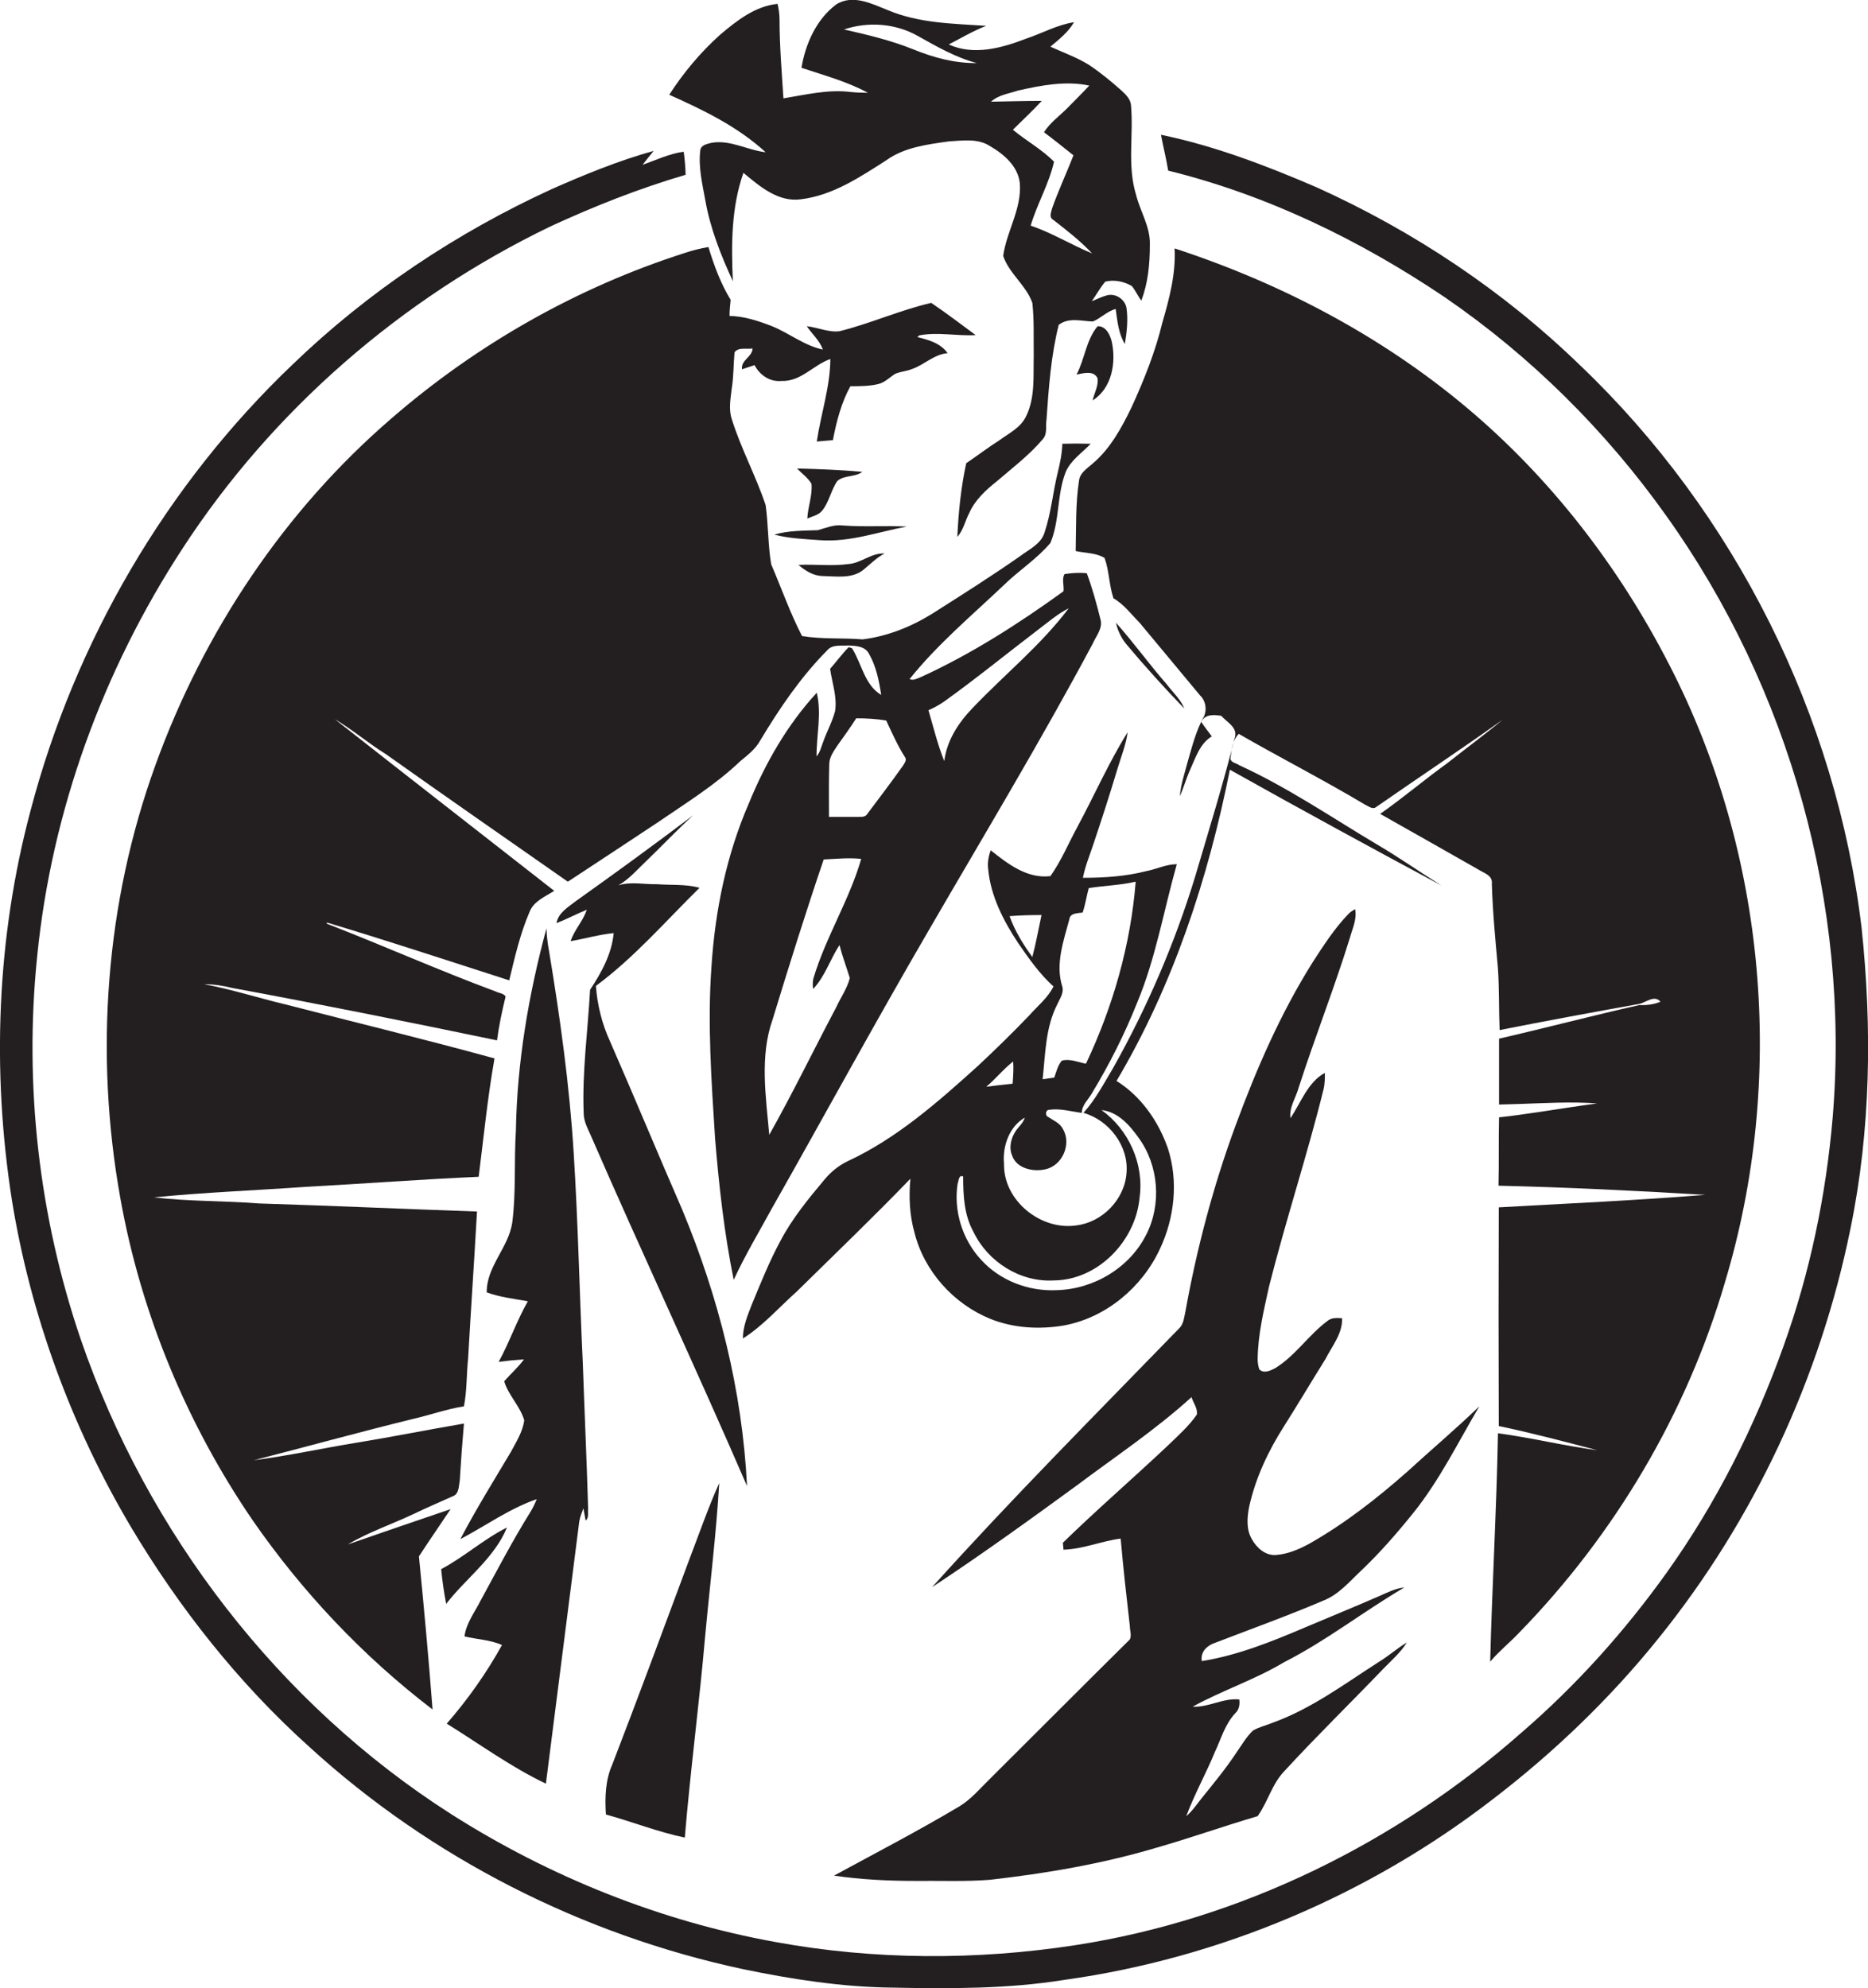 <?xml version="1.0" encoding="utf-8"?>
<!-- Generator: Adobe Illustrator 19.2.0, SVG Export Plug-In . SVG Version: 6.00 Build 0)  -->
<svg version="1.1" id="Layer_1" xmlns="http://www.w3.org/2000/svg" xmlns:xlink="http://www.w3.org/1999/xlink" x="0px" y="0px"
	 viewBox="0 0 672.4 715.5" enable-background="new 0 0 672.4 715.5" xml:space="preserve">
<g>
	<path fill="#231F20" d="M256.1,51.4c-1.5,0.4-3.6,0.7-4,2.5c-0.8,6.1,0.7,12.2,1.8,18.3c1.8,10.1,5.6,19.7,9.9,29
		c-0.6-13.1-0.6-26.5,3.8-39c5.9,4.9,12.6,10.7,20.8,9.5c11.4-1.4,21.2-8,30.6-14c6.5-4.7,14.7-5.7,22.4-6.8c5-0.3,10.6-1.2,15,1.7
		c5,2.9,10.1,7.3,10.7,13.4c0.7,9.2-4.8,17.3-6,26.1c2.1,6.3,8.3,10.6,10.5,16.9c0.7,6.3,0.4,12.7,0.5,19
		c-0.2,7.3,0.6,15.1-2.8,21.9c-1.9,4-6.1,6-9.5,8.5c-4.1,2.6-8,5.6-12,8.3c-1.9,8.7-2.8,17.7-3.2,26.5c2.2-2.4,2.8-5.8,4.3-8.6
		c2.1-4.7,5.9-8.2,9.8-11.3c5.7-4.9,11.8-9.5,16.7-15.3c1.7-1.9,0.9-4.7,1.3-7.1c0.8-11.4,1.6-22.9,4.4-34c3.7-2.8,8.2-1.3,12.3-1.2
		c2.9-1.2,5.1-3.7,8.2-4.5c0.6,4.3,1,8.8,3.3,12.6c0.7-4.3,1.2-8.6,0.6-12.9c-0.5-3.2-4-5.5-7.1-4.6c-1.9,0.5-3.6,1.4-5.4,2.1
		c1.6-2.3,3-4.8,4.8-7c3.1-0.9,6.9-0.1,9.7,1.6c1.2,1.6,2.1,3.5,3.3,5.2c2.5-6.4,3.1-13.4,3.1-20.2c0.2-6.4-3.5-11.9-5-18
		c-3.2-10.5-0.8-21.5-1.8-32.2c-0.2-2.2-1.9-3.8-3.4-5.2c-3.7-3.3-7.6-6.5-11.8-9.3c-4.4-2.7-9.2-4.4-13.8-6.5
		c3.1-2.6,6.4-5.2,8.5-8.8c-6,0.9-11.5,4-17.2,5.9c-8.8,3.4-18.9,6.2-27.9,2.1c4.5-2.3,8.8-4.9,13.5-6.7
		c-11.9-0.8-24.1-0.9-35.3-5.6c-5.8-2.3-12.7-5.9-18.7-2.1c-7.1,5.3-11.1,14.2-12.5,22.8c8,2.7,16.4,4.9,23.9,9
		c-2.1,0-4.3-0.1-6.3-0.3c-8.1-1-16.1,1-24.1,2.3c-0.6-9.5-1.4-18.9-1.4-28.4c0-1.9-0.3-3.8-0.7-5.6c-8.1,0.8-14.8,6.1-20.8,11.2
		c-7,6.3-13.1,13.6-18.2,21.5c12.3,5.5,24.7,11.5,34.7,20.7C268.9,54,262.8,50.2,256.1,51.4z M366.4,32.6c8.4-1.9,17.2-3.6,25.7-1.8
		c-2.6,2.8-5.3,5.4-8,8.2c-2.8,2.8-6.2,5.2-8.3,8.6c3.6,2.7,7.1,5.5,10.6,8.3c-2.5,6.4-5.4,12.6-7.7,19.1c-0.3,1.4-1.2,3.2,0.4,4.1
		c4.9,3.8,9.8,7.6,14,12.1c-7.5-3.1-14.4-7.4-22.1-10c2.3-7.8,6.6-15,8.4-23c-4.4-4.5-10-7.5-14.8-11.5c3.5-3.5,7.1-6.8,10.4-10.4
		c-6.1,0-12.2,0.2-18.3,0.3C359.5,34.1,363.2,33.7,366.4,32.6z M303.8,10.6c8.7-2.9,18.5-2.2,26.5,2.3c6.8,3.8,13.7,7.8,21.3,9.8
		c-8,0.1-15.7-2-23-5C320.6,14.5,312.2,12.5,303.8,10.6z"/>
	<path fill="#231F20" d="M670.1,334c-9.1-76.5-45.6-149.4-101.3-202.5c-27.5-26.7-59.9-48.3-94.9-64.1c-18.1-7.8-36.7-14.9-56-18.9
		c0.8,4.3,1.9,8.6,2.6,12.9c35.7,8.8,69.2,25.1,99.6,45.6c30.9,21.2,57.9,48,79.6,78.5c44.5,62.2,66.3,140.3,60,216.5
		c-2.4,28.2-8.2,56.1-17.8,82.7c-10.3,28.8-24.2,56.4-42,81.3c-15.1,21.1-32.5,40.5-52.2,57.5c-45,39.7-101,67.3-160.5,76.5
		c-35.7,5.5-72.4,5.4-108-1.1c-41.5-7.5-81.4-23.5-116.9-46.1C100.3,613.2,53,551.6,29.1,482.1C14,437.9,8.6,390.4,13.4,344
		c5.2-52.2,23.7-102.8,52.3-146.6c32.4-49.8,78.9-90.1,132.4-115.9c15.8-7.3,32-13.7,48.7-18.6c-0.1-2.8-0.3-5.6-0.7-8.3
		c-5.2,0.7-9.9,3-14.8,4.7c1-1.3,3-3.8,4-5c-12.6,3.5-24.8,8.5-36.8,13.8c-34.2,15.7-65.9,36.8-93,62.9
		c-45.6,43.4-78.5,99.8-94.5,160.7C-1.2,337.4-3,385.5,4.3,432C11,473.3,25.7,513.3,47,549.3c17.5,29.4,39,56.6,64.5,79.5
		c43.6,39.8,98,67.4,155.7,79.8c17.8,3.7,35.9,6.5,54.1,6.7c20.6,0.4,41.4,0.5,61.9-2.8c56-7.8,109.7-30.6,154.4-65.2
		c21.9-16.8,42-36.1,59.3-57.6c34.5-42.7,58.3-93.8,69.2-147.6C673.4,406.6,673.9,369.9,670.1,334z"/>
	<path fill="#231F20" d="M125.2,555.8c7.6-4.5,16-7.3,24-11.1c4.5-2.2,9.1-4.1,13.7-6.2c2.4-0.8,2.2-3.7,2.6-5.7
		c0.4-6.9,0.9-13.7,1.5-20.5c-12.9,2.2-25.8,4.8-38.7,6.9c-12.3,2-24.5,4.7-36.9,6.3c19-4.9,37.9-10.1,57-14.8
		c6.2-1.4,12.3-3.6,18.6-4.6c1.1-5.7,0.9-11.5,1.5-17.2c1-17.6,2.2-35.2,3.2-52.9c-26.1-0.9-52.2-2.1-78.3-2.9
		c-12.7-1-25.4-0.7-38-2.2c18.2-1.8,36.6-2.5,54.9-3.8c20.7-1.1,41.3-2.7,62-3.6c1.8-14.2,3.2-28.5,5.7-42.6
		c-25.1-6.9-50.3-13-75.5-19.5c-9.7-2.3-19.2-5.4-29-7.2c3.4,0,6.7,0.5,9.9,1.3c31.9,5.9,63.8,12.3,95.5,18.9
		c0.7-5.3,1.8-10.5,3.1-15.8c-0.8-1.2-2.5-1.2-3.6-1.8c-20.5-7.6-40.4-16.5-60.8-24.4l0.1-0.4c22,6.6,43.8,13.8,65.6,20.8
		c2-8.3,3.9-16.7,7.3-24.6c1.5-3.9,5.6-5.5,8.9-7.6c-26.3-20.6-52.7-41.1-79-61.8c6.4,3.8,12.1,8.7,18.4,12.6
		c21.7,15.4,43.6,30.6,65.5,45.9c10.8-7.1,21.6-14.2,32.3-21.3c10.2-7,20.8-13.5,29.8-22.1c2.7-2.2,5.5-4.4,7.2-7.5
		c6.9-11.5,14.5-22.7,24-32.3c1.9-2.3,5-1.6,7.6-1.8c2.7,0.1,6.1,0.2,7.5,3c2.6,4.5,3.6,9.7,4.4,14.8c-6-3.6-7-11.2-10.5-16.8
		c-0.3-0.1-0.9-0.3-1.2-0.4c-2.4,2.4-4.4,5.2-6.7,7.8c0.7,5,2.6,10.1,1.8,15.2c-1,3.8-3,7.4-4.3,11.1c-0.7,1.8-1.1,3.8-2.4,5.2
		c0-7.6,1.9-15.4,0.1-22.9c-10.6,11.5-18.5,25.3-24.4,39.7c-8.1,18.6-12.2,38.7-13.5,58.8c-1.5,20.7,0,41.4,1.3,62
		c1.4,17,3.3,34,6.7,50.8c4.1-8.9,9.2-17.4,13.9-26c18.7-33,36.8-66.3,55.9-99.1c20-34.5,40.6-68.6,59.4-103.8
		c1.2-2.8,3.8-5.6,2.8-8.9c-1.4-5.6-2.9-11.1-4.9-16.5c-2.7-0.3-5.4-0.1-8,0.3c-1.1,1.7-0.1,4.2-0.4,6.2
		c-16.2,11.7-33.2,22.6-51.4,30.9c-1.3,0.5-2.6,1.3-4,0.7c10-12.5,22.3-22.8,33.9-33.8c5.4-5.3,11.9-9.4,16.8-15.2
		c3.4-8.1,2.3-17.4,5.5-25.5c1.8-4.3,5.9-6.9,9-10.2c-3.4-0.1-6.8-0.1-10.2,0c-0.1,3.4-0.8,6.8-1.6,10.1c-1.8,7.2-2.4,14.7-4.8,21.8
		c-1.2,4.1-5.4,6-8.6,8.4c-10.4,7.3-21.2,14.1-31.9,20.9c-7.6,4.7-16.1,8.1-25,9.2c-7.3-0.6-14.6,0-21.8-1.2
		c-4.3-8.3-7.4-17.2-11.1-25.8c-1.2-7-1-14.2-2-21.3c-3.5-10.5-8.9-20.4-12.2-31c-1.2-3.6-0.4-7.4,0-11c0.7-4.3,0.6-8.7,1-13
		c1.4-2,4.4-1,6.5-1.4c-0.1,3.1-4.3,4.2-3.8,7.5c1.5-0.5,3-1,4.5-1.5c1.9,3.6,5.5,6.1,9.7,5.7c7,0.3,11.5-5.8,17.6-7.9
		c-0.1,10.1-3.4,19.8-4.9,29.7c1.9-0.2,3.9-0.3,5.8-0.5c1.3-6.7,3-13.4,6.3-19.4c3.4,0,6.8,0,10.1-0.8c2.4-0.6,4.1-2.5,6.1-3.7
		c1.9-0.8,4.1-0.9,6-1.7c4.4-1.5,7.9-5.3,12.8-5.7c-2.5-3.6-6.9-4.8-10.9-5.8l0.7-0.6c6.7-1.3,13.5,0.3,20.3-0.1
		c-5.3-3.9-10.5-7.9-16-11.6c-11.2,2.6-21.8,7.4-33,10.2c-4,0.5-7.9-1.4-11.8-1.8c1.9,2.8,4.6,5.1,5.8,8.4
		c-6.7-1.4-12.1-5.9-18.3-8.4c-4.9-1.9-10-3.6-15.3-3.7c0-1.9,0.2-3.9,0.4-5.8c-3.6-5.9-6-12.4-8-19c-2.9,0.5-5.7,1.2-8.4,2.1
		c-38.8,12.4-74.9,32.9-105.6,59.5c-38.6,33.2-67.7,76.9-85,124.7C37.9,325,34,379.3,43.3,431.1c7.4,41.5,23.9,81.3,47.7,116.1
		c17.9,25.8,39.7,48.9,64.7,68c-1.4-18.4-3.1-36.7-4.9-55.1c3.7-5.7,7.6-11.3,11.4-17C149.9,547.3,137.5,551.5,125.2,555.8z
		 M339.8,252.5c11.6-8.3,22.6-17.3,33.9-25.9c3.6-2.7,7-5.7,11-7.7c-10.1,13.4-23.2,23.9-34.7,36c-5,5.2-9.2,11.6-10.1,19
		c-2.4-5.9-3.9-12.2-5.7-18.3C336.2,254.7,338.1,253.7,339.8,252.5z M292.7,355.9c4.3-4.5,6.1-10.7,9.5-15.8c1,4.1,2.5,7.9,3.7,11.9
		c-1,3.8-3.3,7-4.9,10.5c-8.1,15.3-15.6,30.8-24.1,45.9c-1.2-13.8-3.5-28.2,1.2-41.5c5.9-19.3,11.9-38.5,18.4-57.6
		c4.5-0.2,9-0.7,13.5-0.2c-4.3,14.9-12.8,28.2-17.2,43C292.5,353.4,292.5,354.6,292.7,355.9z M325.7,272.4c0.9,1.1-0.2,2.3-0.7,3.2
		c-4.2,5.9-8.5,11.6-12.8,17.3c-0.8,1.4-2.6,1-3.9,1.1c-3.3,0-6.6,0-9.9,0c0-6.4-0.1-12.8,0.1-19.2c0.1-2.5,1.7-4.6,3-6.6
		c2.3-3.2,4.6-6.4,6.7-9.7c3.6,0,7.2,0.2,10.8,0.8C321.1,263.8,323.1,268.3,325.7,272.4z"/>
	<path fill="#231F20" d="M407.2,146.8c-3.6,7.4-7.7,14.9-14.1,20.2c-1.9,1.7-4.4,3.2-4.7,6c-1.3,8.4-1,16.9-1.2,25.3
		c3.5,0.8,7.3,0.6,10.4,2.5c1.7,4.7,1.6,9.8,3.2,14.5c3.8,2.2,6.4,5.8,9.4,8.8c7.3,8.8,14.6,17.5,21.8,26.2c2,1.9,2.5,5,1.4,7.5
		c-3,5.3-4.4,11.3-6.1,17.1c-1,3.8-2.3,7.6-2.6,11.6c1.4-3.1,2.3-6.4,3.7-9.5c2-4.4,3.5-9.4,7.8-12c-1.3-1.7-2.6-3.4-3.8-5.2
		c1.4-2.9,4.6-2.6,7.2-2.2c1.9,2.2,5.7,4,5,7.4c-4.3,17.1-9.5,33.9-14.5,50.8c-7.3,23.8-17.2,46.8-29.4,68.5
		c-3.3,5.5-6.3,11.3-10.7,16.2c9.2,2.6,16.3,11.9,15.5,21.5c-0.6,9.6-8.7,17.9-18.1,19c-12.8,1.9-26.3-9-26-22.2
		c-0.6-6.3,1.9-13.4,7.5-16.6c-0.6,2-2.3,3.3-3.4,5c-1.6,2.5-2.4,5.8-1.2,8.6c1.6,4.8,7.7,6,12,5c6.1-1.3,9.5-9.1,6.3-14.5
		c-1.1-2.2-3.5-3.1-5.4-4.4c-1.1-0.5-0.8-2.5,0.4-2.5c4-0.6,7.9,0.6,11.8,1.1c0-2.8,2.3-4.7,3.6-7c6.3-10.4,11.8-21.3,16.3-32.6
		c6.7-16,9.6-33.3,14.3-49.9c-3.8,0-7.3,1.8-11,2.5c-7.4,1.9-15.1,2.4-22.8,2.4c0.8-4.2,2.5-8.2,3.8-12.2c3-8.9,5.9-17.9,8.6-26.9
		c1.3-4.4,3.1-8.7,3.7-13.3c-6.8,10.9-12,22.8-18.1,34.1c-3.2,5.9-5.8,12.2-9.7,17.7c-8.4,1-15.3-4.4-21.5-9.3
		c-0.8,2.2-1.2,4.5-0.9,6.8c0.9,9.7,5.5,18.6,10.8,26.6c3.8,5.5,7.7,11.1,12.7,15.6c-2,4.1-5.7,7-8.7,10.4
		c-6,6.3-12.3,12.4-18.6,18.3c-14.3,12.9-29.1,26-46.8,34.2c-3.3,1.6-6.1,3.9-8.4,6.7c-5.8,6.9-11.6,14-15.8,22
		c-4,7.4-7.1,15.2-10.3,22.9c-1.5,3.9-3.2,7.9-3.2,12.2c7.3-4.6,13.1-11.3,19.5-17c13.6-13.4,27.5-26.7,40.8-40.5
		c-0.6,6.5-0.3,13.2,1.5,19.5c3.5,13.8,14,25.5,27.2,30.9c8.4,3.4,17.8,3.9,26.6,2.4c15.1-2.8,28.1-13.7,34.5-27.5
		c5.3-11.2,6.7-24.4,2.9-36.2c-3.4-9.8-9.7-18.8-18.5-24.3c20.4-34.4,33-72.9,40.8-112c25.3,14.2,50.7,28,76.2,41.7
		c-7.7-4.8-15.1-10-22.9-14.6c-16.5-9.8-32.4-20.7-49.9-28.7c-1.1-0.8-2.9-0.9-3.2-2.3c0.4-3.2,0.7-6.6,3-9
		c15.1,8.7,30.6,16.6,45.5,25.5c1.2,0.5,2.7,1.9,4,0.8c15.1-10.5,30.5-20.7,45.5-31.4c-6.5,5.4-13.3,10.4-20,15.7
		c-8.2,5.9-15.8,12.4-24.1,18.2c11.8,6.7,23.6,13.3,35.3,20c2,1.3,5.3,2.1,4.9,5.2c0.3,10.2,1.3,20.4,2.2,30.5
		c0.5,7.3,0.3,14.7,0.6,22.1c16.7-3.3,33.5-6.4,50.2-9.4c2.5-0.5,5.5-3.4,7.7-0.8c-2.4,1-5,1.3-7.6,1.2
		c-16.9,3.8-33.6,8.2-50.5,12.1c0,7.9,0,15.8,0,23.7c2.4-0.1,4.8-0.1,7.1-0.2c9.4-0.3,18.8-0.9,28.2-0.2c-6.8,0.9-13.5,2-20.3,3
		c-5,0.7-10,1.5-15,2c-0.2,8.2,0,16.4-0.2,24.6c24.8,0.6,49.6,1.8,74.4,3.3c-24.7,2-49.5,3.1-74.3,4.5c-0.1,26.2-0.1,52.5,0,78.7
		c11.9,2.5,23.7,5.6,35.4,8.7c-12-1.6-23.7-4.5-35.7-6.1c-0.5,27.4-2.1,54.8-2.8,82.2c3.2-3.8,7.1-6.9,10.5-10.5
		c34.3-35.2,60.2-78.8,74-126c22-73,15-154.4-20-222.2c-18.1-35.3-42.8-67.4-73.3-92.9c-30.7-25.7-66.8-44.6-104.8-57
		c0.5,9.1-1.9,18.1-4.4,26.7C415.9,126.5,411.8,136.8,407.2,146.8z M371.6,344.4c-3.3-4.5-6.3-9.4-8.2-14.7
		c3.8-0.3,7.7-0.4,11.5-0.4C373.8,334.4,372.9,339.5,371.6,344.4z M380.6,361.4c0.9-2,2.4-4.1,1.8-6.3c-2.6-8,0.4-16.4,2.5-24.2
		c0.3-2.4,2.9-2.2,4.8-2.5c1-2.9,1.4-5.9,2.2-8.8c5.6-0.9,11.3-1,16.9-2.3c-1.8,22.7-8.2,45-17.9,65.5c-2.8-0.5-5.7-1.9-8.7-1.1
		c-1.4,1.7-2,4-2.7,6.1c-1.4,0.2-2.8,0.4-4.2,0.6C376.3,379.3,376.3,369.7,380.6,361.4z M364.7,382c0.2,2.7,0,5.3-0.2,8
		c-3.2,0.3-6.3,0.7-9.5,1.1C358.4,388.3,361.2,384.7,364.7,382z M409.8,409.4c7.3,9.9,8.4,24,2.8,34.9c-6,12-19,19.7-32.3,20
		c-10.1,0.5-20.5-3.5-27.3-11.1c-6.6-7.2-9.8-17.5-8.3-27.2c0.4-1,0.4-3.4,2-2.6c0,6.8,0.3,13.9,3.8,20.1
		c5.2,10.7,16.8,18,28.8,17.3c15.9-0.1,29.5-14.2,30.9-29.8c1.7-12-3.9-24.5-13.7-31.5C402.4,400.1,406.6,404.9,409.8,409.4z"/>
	<path fill="#231F20" d="M400.2,123c-0.6-2.5-2.1-5.7-5.1-5.6c-4.2,5-4.6,11.8-7.6,17.4c2.5-0.5,6.3-1.6,7.6,1.4
		c0.3,2.8-1.2,5.2-1.8,7.9C400.3,139.7,401.8,130.4,400.2,123z"/>
	<path fill="#231F20" d="M296,183.7c2.5-3.1,3.1-7.3,5.4-10.6c2.5-2.2,6.4-1.3,9-3.3c-7.8-0.7-15.6-1-23.5-1.2
		c1.7,1.8,3.9,3.3,5.2,5.5c0.4,4.2-1.3,8.3-1.5,12.5C292.4,185.8,294.7,185.4,296,183.7z"/>
	<path fill="#231F20" d="M303.3,189.1c-3.1-0.4-6,0.9-8.9,1.7c-5.3,0.2-10.6,0.1-15.7,1.6c5.4,1.4,11,1.6,16.5,2
		c10.7,0.8,20.9-3,31.2-4.9C318.7,189.1,311,189.7,303.3,189.1z"/>
	<path fill="#231F20" d="M287.4,203.3c2.5,2.1,5.4,4,8.9,4c4.9,0.1,10.7,1.1,14.8-2.5c2.4-2,4.6-4.2,7.3-5.6
		c-4.8-0.3-8.4,3.5-13.1,3.8C299.4,203.8,293.4,203,287.4,203.3z"/>
	<path fill="#231F20" d="M420,246.3c-6.3-7.2-11.9-15-18.3-22.2c0.6,2.8,1.9,5.5,3.7,7.7c6.7,8,13.7,15.7,20.9,23.2
		C425,251.7,422.2,249.2,420,246.3z"/>
	<path fill="#231F20" d="M245.6,435.4c-8.8-20.2-17.2-40.5-26-60.6c-2.9-6.3-4.6-13.1-5.1-20c13.8-10.2,25.1-23.3,37.3-35.3
		c-5-1.4-10.3-0.9-15.4-1.3c-4.6,0.1-9.3-1-13.8,0.4c4-2.3,7-5.9,10.3-9c5.6-5.4,10.9-11,16.6-16.2c-13.9,10.5-27.9,20.7-42.1,30.8
		c-2.8,2.2-6.4,4.2-7.1,8c3.7-1.4,7.2-3.3,10.9-4.8c-1.3,4.1-4.5,7.2-5.8,11.3c5.2-0.9,10.3-2.4,15.5-2.9
		c-0.7,7.5-4.4,14.2-8.5,20.4c-0.8,14.8-2.9,29.6-2.3,44.4c0,2.9,1.4,5.4,2.5,7.9c18.4,42.3,38,84,56.3,126.3
		C267.2,500.5,258.7,466.9,245.6,435.4z"/>
	<path fill="#231F20" d="M437.4,591.2c13-5,26.1-9.7,39-15.2c5.6-2.2,9.5-7,13.8-11c6.7-6.4,12.7-13.3,18.5-20.5
		c9.5-11.8,16.1-25.4,23.8-38.4c-8.4,8.1-17.3,15.6-25.8,23.4c-11,9.7-22.6,18.8-35.5,26.1c-3.7,2-7.7,3.7-11.9,4
		c-3.8,0.3-7-2.6-8.7-5.7c-2.1-3.6-1.7-8-0.9-11.9c2.3-10.3,6.9-20,12.6-28.9c5-7.9,9.8-16,14.8-24c2.4-4.7,6.2-9.2,6-14.7
		c-1.8-0.1-3.8-0.3-5.3,1c-6.7,5-11.4,12.3-18.5,16.8c-1.8,1-4.3,2.3-6,0.6c-0.4-1.2-0.6-2.4-0.6-3.7c0.1-8.8,2.2-17.5,4.1-26.1
		c6-23.8,13.7-47.1,19.6-70.9c0.5-2,0.5-4,0.5-6c-6.2,3.4-8.6,10.7-12.4,16.3c-0.5-4,2-7.4,3-11.1c5.8-18,12.8-35.7,18.4-53.8
		c0.9-3.3,2.6-6.7,1.9-10.3c-0.9,0.5-1.8,1-2.5,1.8c-5,5.2-8.9,11.3-12.8,17.3c-11.6,18.5-20.3,38.5-27.8,58.9
		c-8,21.7-13.9,44.1-18,66.8c-0.5,2.1-0.6,4.5-2.3,6.1c-29.9,30.8-60.2,61.2-88.9,93.1c17.6-11.6,34.8-24,51.8-36.4
		c14-10.5,28.6-20.2,41.6-32c0.6,2.1,2.3,4,1.9,6.3c-2.9,4.2-6.8,7.6-10.4,11.1c-12.5,11.8-25.5,23-37.8,35c0,0.6,0.2,1.8,0.2,2.5
		c7-0.2,13.7-3.1,20.6-4c0.9,10.5,2.1,21,3.3,31.5c0,1.6,0.7,3.3,0,4.8c-16.9,16.7-33.6,33.5-50.4,50.2c-3.5,3.4-6.7,7.3-11,9.9
		c-14.8,8.8-30,16.7-45.1,24.9c9.6,1.4,19.4,1.9,29.2,1.9c9-0.1,18,0.3,26.9-0.4c20.2-2.3,40.3-5.7,59.8-11.5
		c12.3-3.5,24.3-7.8,36.6-11.4c3.7-5.2,5.2-11.7,9.7-16.3c11.5-12.5,23.7-24.4,35.4-36.6c3-3.1,6.3-5.9,8.6-9.6
		c-3.5,2.1-6.6,4.9-10.1,7c-12.3,7.9-24.2,16.8-38,21.8c-2.4,1-5.1,1.6-7.3,2.9c-2.4,2.3-4.1,5.3-6,8c-3.7,5.6-7.9,10.7-12.1,15.9
		c-1.9,2.3-3.6,5-5.9,6.9c3-8,7.2-15.5,10.4-23.3c2.2-4.7,3.6-9.9,7.3-13.8c1.4-1.3,1.6-3.2,1.4-4.9c-5.8-0.6-11,2.9-16.8,2.6
		c10.7-5.9,22.4-9.7,32.9-16c15.2-7.7,28.6-18.3,43.3-26.9c-3.4,0.3-6.4,2-9.5,3.3c-8.7,3.8-17.6,7.4-26.3,11.1
		c-12,5.1-24.1,10-37.1,12.1C432,594.3,434.7,592.1,437.4,591.2z"/>
	<path fill="#231F20" d="M196.5,641.9c4-31.4,8-62.9,12-94.3c0.3-1.7,0.9-3.2,1.5-4.8c0.2,1.1,0.6,3.3,0.8,4.4
		c1.3-1,0.7-2.8,0.9-4.2c-0.5-17.3-1.3-34.7-1.9-52c-1.2-25.3-1.7-50.7-3.3-76.1c-1.5-24.4-4.9-48.7-8.9-72.8
		c-0.5-2.6-0.8-5.3-0.9-8c-6.4,23.7-10.6,48.2-11,72.8c-0.7,11,0.1,22-1.3,33c-1.3,9.1-9.3,15.8-9.2,25.2c4.6,1.7,9.8,2.3,14.8,3.2
		c-4,7-6.6,14.7-10.5,21.8c3-0.4,6-0.7,9.1-0.9c-2.1,2.9-4.8,5.2-7.1,7.9c1.4,4.9,5.7,8.9,7.2,14c-0.5,4.1-2.9,7.8-4.8,11.4
		c-6.2,10.4-12.6,20.7-18.2,31.4c9.1-4.8,17.7-11,27.5-14.4c-0.6,1.5-1.3,3-2.2,4.5c-6.5,10.4-12.1,21.2-18,32
		c-2.1,4.2-5.2,8.1-5.8,12.9c4.5,1.1,9.2,1.2,13.5,3.1c-5.6,10.1-12.3,19.6-19.9,28.3C172.6,627.6,183.9,635.9,196.5,641.9z"/>
	<path fill="#231F20" d="M218.1,653c9.5,2.6,18.7,6.3,28.4,8.3c2-24.1,5.2-48.1,7.3-72.2c1.7-18.5,4-36.9,5.1-55.4
		c-4,8.9-7.2,18.2-10.7,27.3c-9.2,24.7-18.3,49.4-27.8,74C217.9,640.6,217.7,646.9,218.1,653z"/>
	<path fill="#231F20" d="M182.5,549.7c-8.4,4.2-15.4,10.6-23.7,15c0.4,4.2,1,8.3,1.8,12.5C167.8,567.9,177.9,560.8,182.5,549.7z"/>
</g>
</svg>
